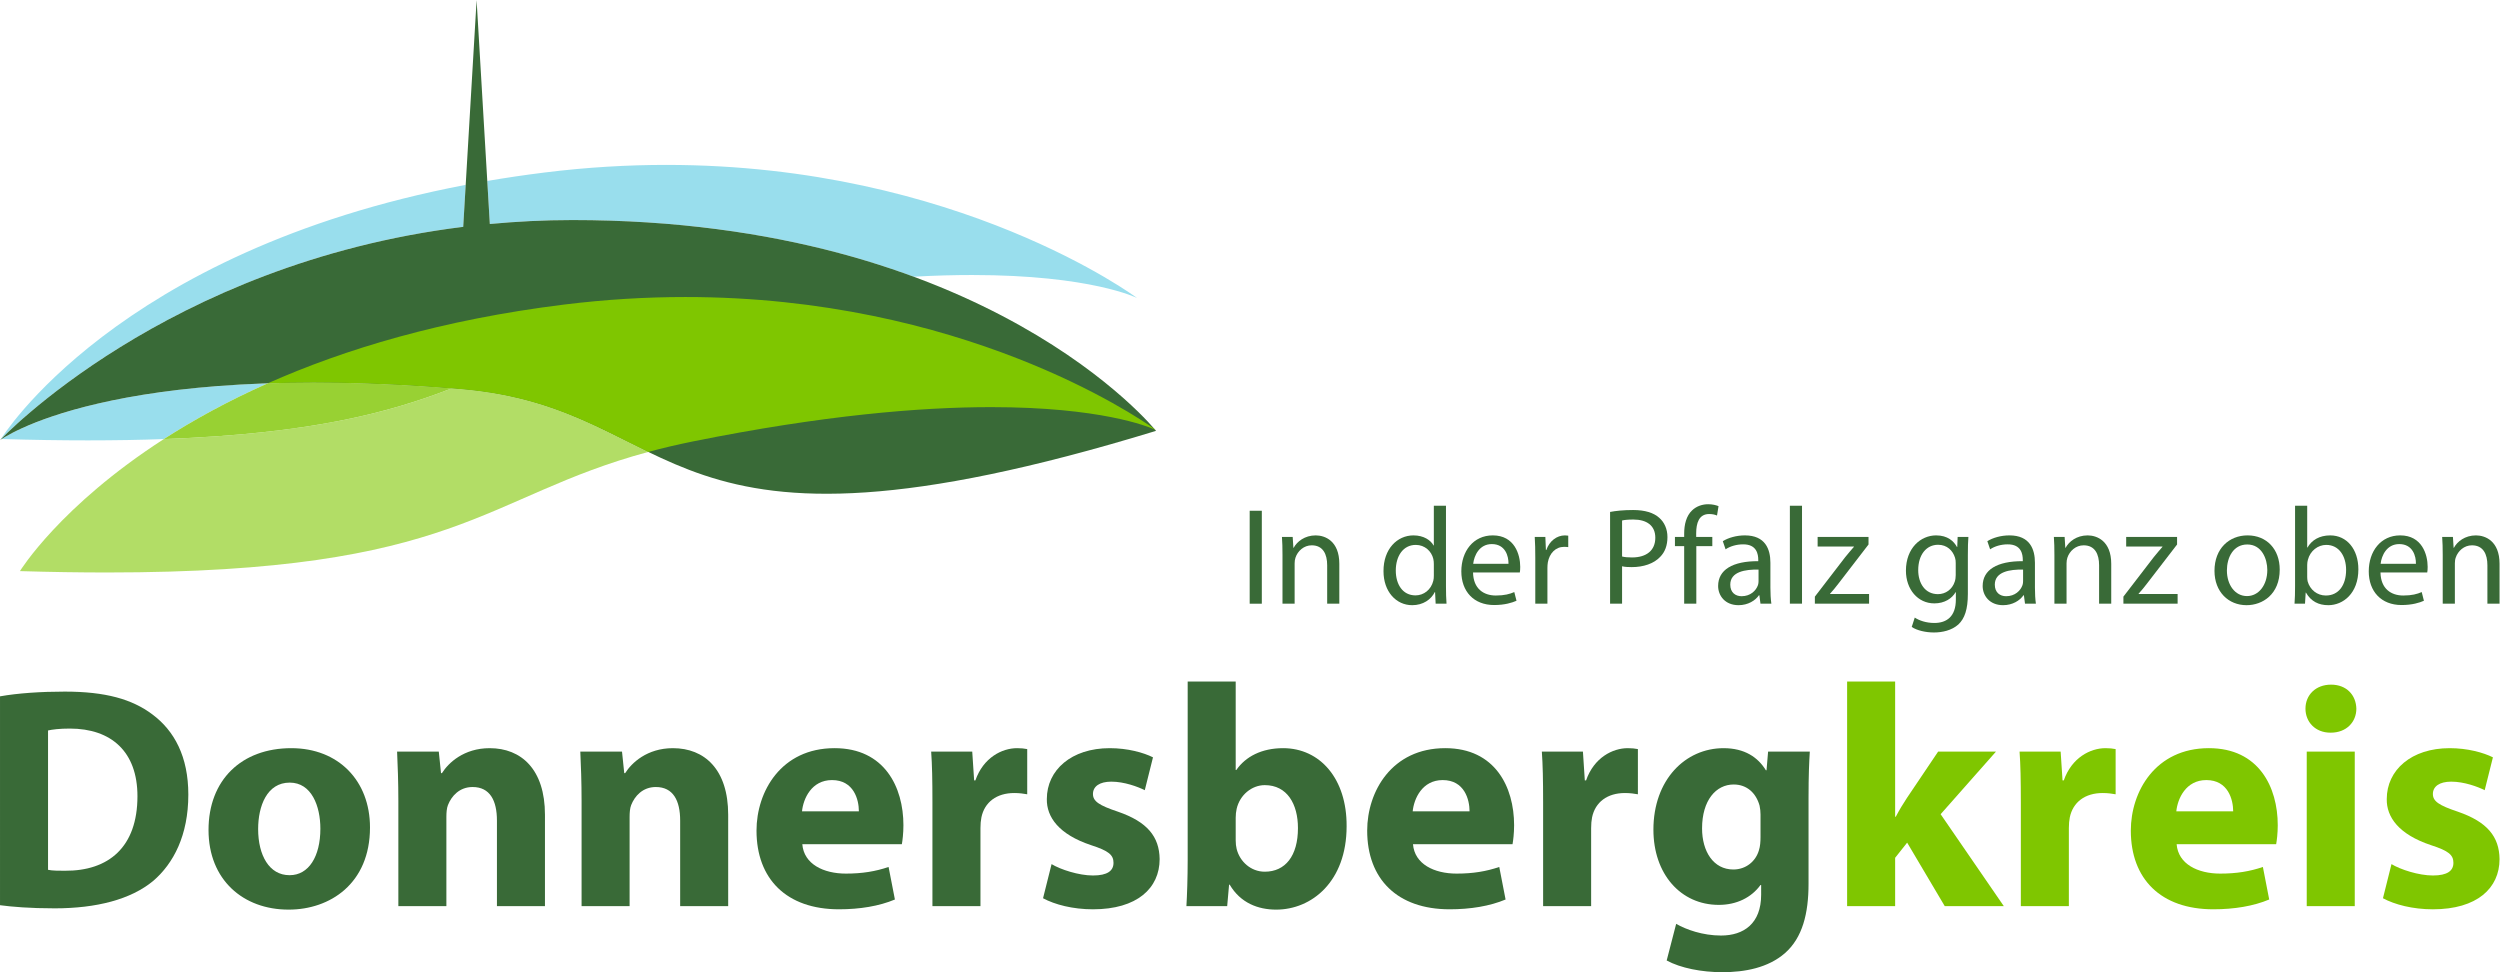 <?xml version="1.0" encoding="UTF-8" standalone="no"?>
<!-- Created with Inkscape (http://www.inkscape.org/) -->

<svg
   xmlns:dc="http://purl.org/dc/elements/1.1/"
   xmlns:cc="http://creativecommons.org/ns#"
   xmlns:rdf="http://www.w3.org/1999/02/22-rdf-syntax-ns#"
   xmlns:svg="http://www.w3.org/2000/svg"
   xmlns="http://www.w3.org/2000/svg"
   xmlns:sodipodi="http://sodipodi.sourceforge.net/DTD/sodipodi-0.dtd"
   xmlns:inkscape="http://www.inkscape.org/namespaces/inkscape"
   version="1.1"
   id="svg815"
   xml:space="preserve"
   width="1000"
   height="388.883"
   viewBox="0 0 1000 388.883"
   sodipodi:docname="logo-neu.svg"
   inkscape:version="0.92.4 (5da689c313, 2019-01-14)"><defs
     id="defs819"><clipPath
       clipPathUnits="userSpaceOnUse"
       id="clipPath833"><path
         d="M 0,158.74 H 331.654 V 0 H 0 Z"
         id="path831"
         inkscape:connector-curvature="0" /></clipPath></defs><sodipodi:namedview
     pagecolor="#ffffff"
     bordercolor="#666666"
     borderopacity="1"
     objecttolerance="10"
     gridtolerance="10"
     guidetolerance="10"
     inkscape:pageopacity="0"
     inkscape:pageshadow="2"
     inkscape:window-width="1920"
     inkscape:window-height="1017"
     id="namedview817"
     showgrid="false"
     inkscape:zoom="1.1030866"
     inkscape:cx="644.25129"
     inkscape:cy="131.57344"
     inkscape:window-x="1912"
     inkscape:window-y="-8"
     inkscape:window-maximized="1"
     inkscape:current-layer="g823"
     fit-margin-top="0"
     fit-margin-left="0"
     fit-margin-right="0"
     fit-margin-bottom="0" /><g
     id="g823"
     inkscape:groupmode="layer"
     inkscape:label="logo-donnersbergkreis-claim-RGB"
     transform="matrix(1.333,0,0,-1.333,-10,388.883)"><path
       d="m 386.142,110.579 h -3.641 v 27.892 h 3.641 z"
       style="fill:#396a37;fill-opacity:1;fill-rule:nonzero;stroke:none;stroke-width:1.742"
       id="path825"
       inkscape:connector-curvature="0" /><g
       id="g827"
       transform="matrix(2.646,0,0,2.646,-56.248,-64.167)"
       style="stroke-width:0.658"><g
         id="g829"
         clip-path="url(#clipPath833)"
         style="stroke-width:0.658"><g
           id="g835"
           transform="translate(169.536,71.568)"
           style="stroke-width:0.658"><path
             d="M 0,0 C 0,0.798 -0.015,1.423 -0.062,2.048 H 1.157 L 1.236,0.813 h 0.032 c 0.376,0.704 1.251,1.408 2.503,1.408 1.048,0 2.674,-0.625 2.674,-3.222 v -4.52 H 5.068 v 4.363 c 0,1.22 -0.454,2.253 -1.752,2.253 -0.89,0 -1.595,-0.641 -1.845,-1.408 C 1.408,-0.485 1.377,-0.735 1.377,-0.955 V -5.521 H 0 Z"
             style="fill:#396a37;fill-opacity:1;fill-rule:nonzero;stroke:none;stroke-width:0.658"
             id="path837"
             inkscape:connector-curvature="0" /></g><g
           id="g839"
           transform="translate(186.7,70.535)"
           style="stroke-width:0.658"><path
             d="m 0,0 c 0,0.188 -0.015,0.407 -0.061,0.595 -0.205,0.86 -0.955,1.58 -1.987,1.58 -1.424,0 -2.267,-1.251 -2.267,-2.909 0,-1.549 0.765,-2.816 2.237,-2.816 0.922,0 1.766,0.625 2.017,1.658 0.046,0.171 0.061,0.36 0.061,0.58 z m 1.377,6.616 v -9.149 c 0,-0.673 0.017,-1.439 0.062,-1.955 H 0.205 L 0.141,-3.174 H 0.11 c -0.422,-0.846 -1.33,-1.487 -2.564,-1.487 -1.831,0 -3.254,1.55 -3.254,3.849 -0.017,2.533 1.563,4.066 3.395,4.066 1.173,0 1.954,-0.547 2.283,-1.142 H 0 v 4.504 z"
             style="fill:#396a37;fill-opacity:1;fill-rule:nonzero;stroke:none;stroke-width:0.658"
             id="path841"
             inkscape:connector-curvature="0" /></g><g
           id="g843"
           transform="translate(195.167,70.567)"
           style="stroke-width:0.658"><path
             d="M 0,0 C 0.016,0.876 -0.36,2.236 -1.892,2.236 -3.301,2.236 -3.894,0.954 -4.004,0 Z m -4.02,-0.985 c 0.032,-1.847 1.205,-2.613 2.581,-2.613 0.987,0 1.595,0.172 2.096,0.392 l 0.251,-0.986 c -0.486,-0.218 -1.33,-0.485 -2.534,-0.485 -2.315,0 -3.723,1.549 -3.723,3.817 0,2.283 1.361,4.082 3.567,4.082 2.469,0 3.112,-2.175 3.112,-3.566 0,-0.282 -0.016,-0.486 -0.046,-0.641 z"
             style="fill:#396a37;fill-opacity:1;fill-rule:nonzero;stroke:none;stroke-width:0.658"
             id="path845"
             inkscape:connector-curvature="0" /></g><g
           id="g847"
           transform="translate(198.205,71.254)"
           style="stroke-width:0.658"><path
             d="M 0,0 C 0,0.892 -0.015,1.658 -0.062,2.361 H 1.142 L 1.204,0.876 h 0.048 c 0.344,1.017 1.187,1.658 2.11,1.658 0.141,0 0.251,-0.015 0.376,-0.03 V 1.205 C 3.598,1.22 3.457,1.236 3.27,1.236 2.299,1.236 1.611,0.502 1.425,-0.517 1.393,-0.72 1.376,-0.938 1.376,-1.156 V -5.208 H 0 Z"
             style="fill:#396a37;fill-opacity:1;fill-rule:nonzero;stroke:none;stroke-width:0.658"
             id="path849"
             inkscape:connector-curvature="0" /></g><g
           id="g851"
           transform="translate(208.047,71.395)"
           style="stroke-width:0.658"><path
             d="m 0,0 c 0.298,-0.077 0.674,-0.108 1.127,-0.108 1.642,0 2.643,0.796 2.643,2.236 C 3.77,3.52 2.784,4.192 1.283,4.192 0.688,4.192 0.235,4.146 0,4.082 Z m -1.36,5.053 c 0.657,0.125 1.517,0.218 2.613,0.218 1.345,0 2.329,-0.313 2.955,-0.875 C 4.786,3.896 5.146,3.129 5.146,2.206 5.146,1.252 4.865,0.502 4.318,-0.047 3.597,-0.812 2.425,-1.204 1.096,-1.204 0.688,-1.204 0.314,-1.188 0,-1.109 v -4.24 h -1.36 z"
             style="fill:#396a37;fill-opacity:1;fill-rule:nonzero;stroke:none;stroke-width:0.658"
             id="path853"
             inkscape:connector-curvature="0" /></g><g
           id="g855"
           transform="translate(215.09,66.046)"
           style="stroke-width:0.658"><path
             d="M 0,0 V 6.522 H -1.047 V 7.569 H 0 v 0.362 c 0,1.063 0.249,2.032 0.892,2.641 0.516,0.502 1.204,0.705 1.831,0.705 0.501,0 0.907,-0.11 1.173,-0.218 L 3.724,9.995 c -0.219,0.093 -0.485,0.171 -0.892,0.171 -1.158,0 -1.47,-1.031 -1.47,-2.188 V 7.569 H 3.191 V 6.522 H 1.377 V 0 Z"
             style="fill:#396a37;fill-opacity:1;fill-rule:nonzero;stroke:none;stroke-width:0.658"
             id="path857"
             inkscape:connector-curvature="0" /></g><g
           id="g859"
           transform="translate(223.524,69.91)"
           style="stroke-width:0.658"><path
             d="m 0,0 c -1.503,0.031 -3.206,-0.235 -3.206,-1.705 0,-0.906 0.594,-1.314 1.282,-1.314 1.001,0 1.641,0.625 1.862,1.268 C -0.017,-1.61 0,-1.455 0,-1.314 Z m 1.345,-2.049 c 0,-0.657 0.032,-1.298 0.108,-1.814 H 0.219 L 0.093,-2.909 H 0.047 c -0.406,-0.595 -1.236,-1.127 -2.316,-1.127 -1.532,0 -2.314,1.081 -2.314,2.175 0,1.829 1.626,2.83 4.551,2.815 v 0.157 c 0,0.625 -0.171,1.767 -1.721,1.751 -0.719,0 -1.453,-0.203 -1.985,-0.563 l -0.314,0.923 c 0.627,0.391 1.55,0.657 2.504,0.657 2.329,0 2.893,-1.58 2.893,-3.097 z"
             style="fill:#396a37;fill-opacity:1;fill-rule:nonzero;stroke:none;stroke-width:0.658"
             id="path861"
             inkscape:connector-curvature="0" /></g><path
           d="m 227.077,77.151 h 1.377 V 66.047 h -1.377 z"
           style="fill:#396a37;fill-opacity:1;fill-rule:nonzero;stroke:none;stroke-width:0.658"
           id="path863"
           inkscape:connector-curvature="0" /><g
           id="g865"
           transform="translate(229.911,66.844)"
           style="stroke-width:0.658"><path
             d="M 0,0 3.426,4.458 C 3.771,4.88 4.068,5.239 4.427,5.646 V 5.678 H 0.314 V 6.771 H 6.085 V 5.913 L 2.691,1.501 C 2.378,1.094 2.066,0.703 1.721,0.328 V 0.297 H 6.148 V -0.798 H 0 Z"
             style="fill:#396a37;fill-opacity:1;fill-rule:nonzero;stroke:none;stroke-width:0.658"
             id="path867"
             inkscape:connector-curvature="0" /></g><g
           id="g869"
           transform="translate(245.885,70.645)"
           style="stroke-width:0.658"><path
             d="m 0,0 c 0,0.219 -0.015,0.422 -0.078,0.609 -0.25,0.814 -0.907,1.471 -1.924,1.471 -1.312,0 -2.251,-1.111 -2.251,-2.878 0,-1.47 0.766,-2.722 2.235,-2.722 0.862,0 1.627,0.532 1.91,1.424 C -0.032,-1.877 0,-1.611 0,-1.36 Z m 1.377,-3.487 c 0,-1.753 -0.36,-2.8 -1.079,-3.473 -0.752,-0.672 -1.816,-0.907 -2.769,-0.907 -0.908,0 -1.907,0.218 -2.518,0.625 l 0.344,1.063 c 0.5,-0.329 1.282,-0.61 2.22,-0.61 1.409,0 2.441,0.735 2.441,2.659 v 0.829 h -0.031 c -0.408,-0.703 -1.236,-1.267 -2.41,-1.267 -1.877,0 -3.221,1.595 -3.221,3.708 0,2.564 1.674,4.004 3.425,4.004 1.315,0 2.018,-0.673 2.362,-1.315 H 0.173 L 0.219,2.971 H 1.438 C 1.393,2.439 1.377,1.814 1.377,0.906 Z"
             style="fill:#396a37;fill-opacity:1;fill-rule:nonzero;stroke:none;stroke-width:0.658"
             id="path871"
             inkscape:connector-curvature="0" /></g><g
           id="g873"
           transform="translate(253.524,69.91)"
           style="stroke-width:0.658"><path
             d="m 0,0 c -1.502,0.031 -3.206,-0.235 -3.206,-1.705 0,-0.906 0.594,-1.314 1.282,-1.314 1.001,0 1.641,0.625 1.862,1.268 C -0.017,-1.61 0,-1.455 0,-1.314 Z m 1.345,-2.049 c 0,-0.657 0.032,-1.298 0.108,-1.814 H 0.219 L 0.093,-2.909 H 0.047 c -0.406,-0.595 -1.236,-1.127 -2.316,-1.127 -1.532,0 -2.314,1.081 -2.314,2.175 0,1.829 1.626,2.83 4.551,2.815 v 0.157 c 0,0.625 -0.171,1.767 -1.721,1.751 -0.719,0 -1.453,-0.203 -1.985,-0.563 l -0.314,0.923 c 0.627,0.391 1.55,0.657 2.504,0.657 2.329,0 2.893,-1.58 2.893,-3.097 z"
             style="fill:#396a37;fill-opacity:1;fill-rule:nonzero;stroke:none;stroke-width:0.658"
             id="path875"
             inkscape:connector-curvature="0" /></g><g
           id="g877"
           transform="translate(257.077,71.568)"
           style="stroke-width:0.658"><path
             d="m 0,0 c 0,0.798 -0.015,1.423 -0.061,2.048 h 1.22 L 1.236,0.813 h 0.033 c 0.375,0.704 1.25,1.408 2.502,1.408 1.048,0 2.674,-0.625 2.674,-3.222 v -4.52 H 5.068 v 4.363 c 0,1.22 -0.452,2.253 -1.752,2.253 -0.89,0 -1.594,-0.641 -1.845,-1.408 C 1.409,-0.485 1.377,-0.735 1.377,-0.955 V -5.521 H 0 Z"
             style="fill:#396a37;fill-opacity:1;fill-rule:nonzero;stroke:none;stroke-width:0.658"
             id="path879"
             inkscape:connector-curvature="0" /></g><g
           id="g881"
           transform="translate(264.902,66.844)"
           style="stroke-width:0.658"><path
             d="M 0,0 3.427,4.458 C 3.771,4.88 4.068,5.239 4.428,5.646 V 5.678 H 0.314 V 6.771 H 6.086 V 5.913 L 2.691,1.501 C 2.378,1.094 2.066,0.703 1.721,0.328 V 0.297 H 6.148 V -0.798 H 0 Z"
             style="fill:#396a37;fill-opacity:1;fill-rule:nonzero;stroke:none;stroke-width:0.658"
             id="path883"
             inkscape:connector-curvature="0" /></g><g
           id="g885"
           transform="translate(278.922,66.907)"
           style="stroke-width:0.658"><path
             d="m 0,0 c 1.314,0 2.299,1.235 2.299,2.956 0,1.282 -0.641,2.895 -2.269,2.895 -1.61,0 -2.313,-1.503 -2.313,-2.943 C -2.283,1.252 -1.345,0 -0.016,0 Z m -0.062,-1.033 c -2.034,0 -3.629,1.503 -3.629,3.895 0,2.534 1.673,4.02 3.753,4.02 2.175,0 3.645,-1.58 3.645,-3.879 0,-2.815 -1.956,-4.036 -3.753,-4.036 z"
             style="fill:#396a37;fill-opacity:1;fill-rule:nonzero;stroke:none;stroke-width:0.658"
             id="path887"
             inkscape:connector-curvature="0" /></g><g
           id="g889"
           transform="translate(285.746,69.08)"
           style="stroke-width:0.658"><path
             d="m 0,0 c 0,-0.171 0.018,-0.344 0.048,-0.499 0.265,-0.954 1.079,-1.611 2.064,-1.611 1.453,0 2.3,1.173 2.3,2.908 C 4.412,2.331 3.63,3.63 2.16,3.63 1.222,3.63 0.344,2.973 0.078,1.941 0.032,1.769 0,1.581 0,1.362 Z M -1.377,8.071 H 0 V 3.332 h 0.032 c 0.485,0.845 1.361,1.377 2.58,1.377 1.877,0 3.191,-1.563 3.191,-3.848 0,-2.72 -1.721,-4.067 -3.409,-4.067 -1.096,0 -1.955,0.424 -2.535,1.425 h -0.031 l -0.077,-1.252 h -1.188 c 0.045,0.516 0.06,1.282 0.06,1.955 z"
             style="fill:#396a37;fill-opacity:1;fill-rule:nonzero;stroke:none;stroke-width:0.658"
             id="path891"
             inkscape:connector-curvature="0" /></g><g
           id="g893"
           transform="translate(298.076,70.567)"
           style="stroke-width:0.658"><path
             d="M 0,0 C 0.018,0.876 -0.358,2.236 -1.894,2.236 -3.299,2.236 -3.896,0.954 -4.004,0 Z m -4.019,-0.985 c 0.032,-1.847 1.205,-2.613 2.582,-2.613 0.984,0 1.595,0.172 2.094,0.392 l 0.249,-0.986 c -0.482,-0.218 -1.329,-0.485 -2.533,-0.485 -2.314,0 -3.722,1.549 -3.722,3.817 0,2.283 1.362,4.082 3.566,4.082 2.472,0 3.113,-2.175 3.113,-3.566 0,-0.282 -0.016,-0.486 -0.048,-0.641 z"
             style="fill:#396a37;fill-opacity:1;fill-rule:nonzero;stroke:none;stroke-width:0.658"
             id="path895"
             inkscape:connector-curvature="0" /></g><g
           id="g897"
           transform="translate(301.115,71.568)"
           style="stroke-width:0.658"><path
             d="m 0,0 c 0,0.798 -0.016,1.423 -0.063,2.048 h 1.219 l 0.08,-1.235 h 0.031 c 0.376,0.704 1.252,1.408 2.503,1.408 1.048,0 2.674,-0.625 2.674,-3.222 v -4.52 H 5.067 v 4.363 c 0,1.22 -0.454,2.253 -1.752,2.253 C 2.425,1.095 1.721,0.454 1.47,-0.313 1.407,-0.485 1.377,-0.735 1.377,-0.955 V -5.521 H 0 Z"
             style="fill:#396a37;fill-opacity:1;fill-rule:nonzero;stroke:none;stroke-width:0.658"
             id="path899"
             inkscape:connector-curvature="0" /></g><g
           id="g901"
           transform="translate(54.458,91.036)"
           style="stroke-width:0.658"><path
             d="m 0,0 c -20.715,-0.702 -28.88,-5.471 -30.176,-6.318 3.494,-0.105 6.737,-0.154 9.774,-0.154 3.089,0 5.953,0.051 8.619,0.149 C -8.457,-4.182 -4.547,-2.02 0,0 M 22.449,22.505 C -17.247,14.949 -30.258,-6.316 -30.258,-6.316 h 0.02 c 1.683,1.728 20.237,20.081 52.406,24.06 z m 22.758,2.264 c -4.379,0 -8.989,-0.264 -13.802,-0.862 -2.241,-0.278 -4.412,-0.6 -6.509,-0.959 l 0.288,-4.88 c 3.015,0.279 6.13,0.447 9.368,0.447 16.024,0 28.807,-2.771 38.7,-6.425 2.404,0.134 4.608,0.192 6.628,0.192 13.526,-10e-4 18.704,-2.606 18.704,-2.606 0,0 -20.244,15.094 -53.377,15.093"
             style="fill:#99deed;fill-opacity:1;fill-rule:nonzero;stroke:none;stroke-width:0.658"
             id="path903"
             inkscape:connector-curvature="0" /></g><g
           id="g905"
           transform="translate(89.01,109.55)"
           style="stroke-width:0.658"><path
             d="m 0,0 c -3.238,0 -6.353,-0.167 -9.369,-0.447 l -1.498,25.384 -1.518,-25.707 c -33.765,-4.177 -52.531,-24.191 -52.531,-24.191 0,0 12.265,9.148 52.211,5.794 25.948,-2.178 21.456,-22.304 78.892,-4.74 C 66.187,-23.907 47.074,0 0,0"
             style="fill:#396a37;fill-opacity:1;fill-rule:nonzero;stroke:none;stroke-width:0.658"
             id="path907"
             inkscape:connector-curvature="0" /></g><g
           id="g909"
           transform="translate(155.015,85.861)"
           style="stroke-width:0.658"><path
             d="m 0,0 c 0.024,-0.029 0.046,-0.054 0.066,-0.078 0.078,-0.034 0.116,-0.053 0.116,-0.053 0,0 -0.061,0.045 -0.182,0.131 m -79.69,4.602 c -7.173,-2.789 -16.08,-5.15 -32.65,-5.75 -11.812,-7.606 -16.321,-14.976 -16.321,-14.976 3.523,-0.105 6.796,-0.155 9.857,-0.155 40.006,0 42.542,8.577 61.401,13.672 -6.075,2.94 -11.531,6.309 -21.307,7.129 -0.329,0.028 -0.655,0.055 -0.98,0.08"
             style="fill:#b2dd66;fill-opacity:1;fill-rule:nonzero;stroke:none;stroke-width:0.658"
             id="path911"
             inkscape:connector-curvature="0" /></g><g
           id="g913"
           transform="translate(59.676,91.122)"
           style="stroke-width:0.658"><path
             d="m 0,0 c -1.821,0 -3.561,-0.031 -5.219,-0.087 -4.547,-2.019 -8.455,-4.182 -11.782,-6.323 16.57,0.601 25.477,2.962 32.65,5.751 C 9.854,-0.197 4.657,0 0,0"
             style="fill:#98d133;fill-opacity:1;fill-rule:nonzero;stroke:none;stroke-width:0.658"
             id="path915"
             inkscape:connector-curvature="0" /></g><g
           id="g917"
           transform="translate(101.819,100.821)"
           style="stroke-width:0.658"><path
             d="m 0,0 c -4.379,0 -8.989,-0.264 -13.802,-0.861 -13.823,-1.716 -24.864,-5.062 -33.559,-8.925 1.657,0.057 3.398,0.087 5.218,0.087 4.656,0 9.854,-0.197 15.649,-0.658 0.326,-0.027 0.651,-0.054 0.98,-0.081 9.776,-0.821 15.232,-4.189 21.306,-7.129 1.584,0.428 3.286,0.832 5.132,1.204 14.664,2.952 25.688,3.877 33.749,3.877 12.368,0 17.757,-2.178 18.589,-2.552 -0.02,0.023 -0.042,0.05 -0.066,0.077 C 51.114,-13.479 31.313,0.001 0,0"
             style="fill:#7fc600;fill-opacity:1;fill-rule:nonzero;stroke:none;stroke-width:0.658"
             id="path919"
             inkscape:connector-curvature="0" /></g><g
           id="g921"
           transform="translate(29.541,35.863)"
           style="stroke-width:0.658"><path
             d="M 0,0 C 0.465,-0.106 1.253,-0.106 1.898,-0.106 6.88,-0.144 10.14,2.58 10.14,8.35 c 0,5.016 -2.938,7.668 -7.668,7.668 C 1.29,16.018 0.465,15.909 0,15.803 Z m -5.447,19.673 c 2.007,0.358 4.622,0.537 7.345,0.537 4.623,0 7.634,-0.86 9.927,-2.58 2.508,-1.863 4.085,-4.8 4.085,-9.101 0,-4.623 -1.685,-7.812 -3.978,-9.783 C 9.388,-3.367 5.481,-4.37 0.751,-4.37 c -2.829,0 -4.873,0.179 -6.198,0.356 z"
             style="fill:#396a37;fill-opacity:1;fill-rule:nonzero;stroke:none;stroke-width:0.658"
             id="path923"
             inkscape:connector-curvature="0" /></g><g
           id="g925"
           transform="translate(56.951,35.254)"
           style="stroke-width:0.658"><path
             d="m 0,0 c 2.15,0 3.475,2.115 3.475,5.269 0,2.579 -1.003,5.229 -3.475,5.229 -2.58,0 -3.583,-2.65 -3.583,-5.267 C -3.583,2.258 -2.33,0 -0.037,0 Z m -0.144,-3.905 c -5.125,0 -9.066,3.367 -9.066,9.03 0,5.66 3.727,9.279 9.388,9.279 5.34,0 8.924,-3.689 8.924,-8.993 0,-6.38 -4.552,-9.316 -9.21,-9.316 z"
             style="fill:#396a37;fill-opacity:1;fill-rule:nonzero;stroke:none;stroke-width:0.658"
             id="path927"
             inkscape:connector-curvature="0" /></g><g
           id="g929"
           transform="translate(69.269,43.676)"
           style="stroke-width:0.658"><path
             d="M 0,0 C 0,2.185 -0.072,4.013 -0.143,5.59 H 4.586 L 4.838,3.153 h 0.107 c 0.717,1.147 2.473,2.829 5.411,2.829 3.584,0 6.27,-2.399 6.27,-7.559 V -11.934 H 11.18 v 9.71 c 0,2.258 -0.788,3.8 -2.759,3.8 C 6.917,1.576 6.02,0.536 5.626,-0.467 5.483,-0.825 5.447,-1.327 5.447,-1.829 V -11.934 H 0 Z"
             style="fill:#396a37;fill-opacity:1;fill-rule:nonzero;stroke:none;stroke-width:0.658"
             id="path931"
             inkscape:connector-curvature="0" /></g><g
           id="g933"
           transform="translate(90.048,43.676)"
           style="stroke-width:0.658"><path
             d="m 0,0 c 0,2.185 -0.072,4.013 -0.144,5.59 h 4.73 L 4.838,3.153 h 0.107 c 0.717,1.147 2.473,2.829 5.411,2.829 3.583,0 6.27,-2.399 6.27,-7.559 V -11.934 H 11.18 v 9.71 c 0,2.258 -0.789,3.8 -2.759,3.8 -1.504,0 -2.401,-1.04 -2.795,-2.043 -0.143,-0.358 -0.18,-0.86 -0.18,-1.362 V -11.934 H 0 Z"
             style="fill:#396a37;fill-opacity:1;fill-rule:nonzero;stroke:none;stroke-width:0.658"
             id="path935"
             inkscape:connector-curvature="0" /></g><g
           id="g937"
           transform="translate(121.496,42.493)"
           style="stroke-width:0.658"><path
             d="M 0,0 C 0,1.326 -0.573,3.547 -3.047,3.547 -5.375,3.547 -6.307,1.434 -6.45,0 Z m -6.415,-3.727 c 0.18,-2.256 2.402,-3.333 4.945,-3.333 1.863,0 3.368,0.251 4.838,0.753 l 0.717,-3.69 c -1.792,-0.753 -3.979,-1.111 -6.343,-1.111 -5.949,0 -9.352,3.44 -9.352,8.921 0,4.444 2.795,9.353 8.85,9.353 5.661,0 7.811,-4.406 7.811,-8.743 0,-0.932 -0.106,-1.756 -0.178,-2.15 z"
             style="fill:#396a37;fill-opacity:1;fill-rule:nonzero;stroke:none;stroke-width:0.658"
             id="path939"
             inkscape:connector-curvature="0" /></g><g
           id="g941"
           transform="translate(129.837,43.496)"
           style="stroke-width:0.658"><path
             d="M 0,0 C 0,2.58 -0.035,4.264 -0.143,5.771 H 4.515 L 4.73,2.509 h 0.143 c 0.897,2.58 3.01,3.654 4.73,3.654 0.502,0 0.753,-0.036 1.147,-0.106 V 0.932 C 10.32,1.004 9.89,1.075 9.282,1.075 7.275,1.075 5.913,0.037 5.555,-1.683 5.483,-2.043 5.447,-2.437 5.447,-2.903 v -8.85 H 0 Z"
             style="fill:#396a37;fill-opacity:1;fill-rule:nonzero;stroke:none;stroke-width:0.658"
             id="path943"
             inkscape:connector-curvature="0" /></g><g
           id="g945"
           transform="translate(143.349,36.509)"
           style="stroke-width:0.658"><path
             d="m 0,0 c 1.003,-0.61 3.082,-1.29 4.693,-1.29 1.649,0 2.33,0.537 2.33,1.434 0,0.894 -0.538,1.359 -2.544,2.006 -3.655,1.216 -5.052,3.188 -5.017,5.23 0,3.297 2.795,5.769 7.131,5.769 2.042,0 3.834,-0.501 4.908,-1.04 L 10.57,8.383 C 9.782,8.778 8.242,9.352 6.772,9.352 5.447,9.352 4.693,8.813 4.693,7.953 c 0,-0.823 0.682,-1.29 2.832,-2.007 3.331,-1.146 4.693,-2.83 4.73,-5.373 0,-3.297 -2.545,-5.698 -7.562,-5.698 -2.293,0 -4.335,0.538 -5.661,1.255 z"
             style="fill:#396a37;fill-opacity:1;fill-rule:nonzero;stroke:none;stroke-width:0.658"
             id="path947"
             inkscape:connector-curvature="0" /></g><g
           id="g949"
           transform="translate(164.23,39.196)"
           style="stroke-width:0.658"><path
             d="m 0,0 c 0,-0.358 0.037,-0.68 0.108,-0.967 0.359,-1.432 1.612,-2.58 3.189,-2.58 2.33,0 3.763,1.79 3.763,4.943 C 7.06,4.12 5.842,6.27 3.297,6.27 1.829,6.27 0.467,5.16 0.108,3.583 0.037,3.26 0,2.938 0,2.58 Z M -5.446,18.023 H 0 V 7.99 h 0.072 c 1.04,1.507 2.866,2.473 5.303,2.473 4.193,0 7.238,-3.477 7.203,-8.85 0,-6.306 -3.978,-9.46 -7.991,-9.46 -2.042,0 -4.048,0.752 -5.267,2.83 H -0.751 L -0.966,-7.453 H -5.59 c 0.072,1.146 0.144,3.26 0.144,5.231 z"
             style="fill:#396a37;fill-opacity:1;fill-rule:nonzero;stroke:none;stroke-width:0.658"
             id="path951"
             inkscape:connector-curvature="0" /></g><g
           id="g953"
           transform="translate(190.751,42.493)"
           style="stroke-width:0.658"><path
             d="M 0,0 C 0,1.326 -0.573,3.547 -3.047,3.547 -5.375,3.547 -6.307,1.434 -6.45,0 Z m -6.415,-3.727 c 0.18,-2.256 2.401,-3.333 4.945,-3.333 1.864,0 3.368,0.251 4.838,0.753 l 0.717,-3.69 c -1.792,-0.753 -3.979,-1.111 -6.344,-1.111 -5.948,0 -9.351,3.44 -9.351,8.921 0,4.444 2.795,9.353 8.85,9.353 5.661,0 7.812,-4.406 7.812,-8.743 0,-0.932 -0.108,-1.756 -0.179,-2.15 z"
             style="fill:#396a37;fill-opacity:1;fill-rule:nonzero;stroke:none;stroke-width:0.658"
             id="path955"
             inkscape:connector-curvature="0" /></g><g
           id="g957"
           transform="translate(199.093,43.496)"
           style="stroke-width:0.658"><path
             d="M 0,0 C 0,2.58 -0.037,4.264 -0.144,5.771 H 4.515 L 4.729,2.509 h 0.144 c 0.895,2.58 3.01,3.654 4.73,3.654 0.501,0 0.751,-0.036 1.146,-0.106 V 0.932 C 10.319,1.004 9.89,1.075 9.279,1.075 7.272,1.075 5.911,0.037 5.553,-1.683 5.481,-2.043 5.446,-2.437 5.446,-2.903 v -8.85 H 0 Z"
             style="fill:#396a37;fill-opacity:1;fill-rule:nonzero;stroke:none;stroke-width:0.658"
             id="path959"
             inkscape:connector-curvature="0" /></g><g
           id="g961"
           transform="translate(223.748,42.134)"
           style="stroke-width:0.658"><path
             d="m 0,0 c 0,0.321 -0.035,0.682 -0.106,1.003 -0.396,1.434 -1.434,2.402 -2.939,2.402 -2.007,0 -3.584,-1.794 -3.584,-4.982 0,-2.614 1.29,-4.658 3.547,-4.658 1.434,0 2.545,0.931 2.903,2.187 C -0.035,-3.618 0,-3.045 0,-2.58 Z m 5.446,-7.849 c 0,-3.366 -0.679,-6.126 -2.686,-7.882 -1.901,-1.647 -4.515,-2.151 -7.095,-2.151 -2.33,0 -4.73,0.467 -6.307,1.327 l 1.076,4.157 c 1.109,-0.645 3.009,-1.327 5.087,-1.327 2.581,0 4.55,1.364 4.55,4.623 v 1.111 H 0 c -1.038,-1.434 -2.724,-2.257 -4.73,-2.257 -4.335,0 -7.416,3.512 -7.416,8.528 0,5.661 3.618,9.244 7.955,9.244 2.399,0 3.904,-1.04 4.8,-2.507 H 0.682 L 0.859,7.132 H 5.59 C 5.518,5.984 5.446,4.515 5.446,1.898 Z"
             style="fill:#396a37;fill-opacity:1;fill-rule:nonzero;stroke:none;stroke-width:0.658"
             id="path963"
             inkscape:connector-curvature="0" /></g><g
           id="g965"
           transform="translate(239.015,41.882)"
           style="stroke-width:0.658"><path
             d="m 0,0 h 0.072 c 0.395,0.754 0.824,1.47 1.255,2.115 l 3.546,5.269 h 6.559 L 5.16,0.287 12.326,-10.14 H 5.627 L 1.362,-2.937 0,-4.656 V -10.14 H -5.446 V 15.337 H 0 Z"
             style="fill:#7fc600;fill-opacity:1;fill-rule:nonzero;stroke:none;stroke-width:0.658"
             id="path967"
             inkscape:connector-curvature="0" /></g><g
           id="g969"
           transform="translate(253.27,43.496)"
           style="stroke-width:0.658"><path
             d="M 0,0 C 0,2.58 -0.036,4.264 -0.144,5.771 H 4.515 L 4.729,2.509 h 0.144 c 0.896,2.58 3.01,3.654 4.731,3.654 0.5,0 0.75,-0.036 1.146,-0.106 V 0.932 C 10.32,1.004 9.89,1.075 9.28,1.075 7.273,1.075 5.911,0.037 5.554,-1.683 5.481,-2.043 5.446,-2.437 5.446,-2.903 v -8.85 H 0 Z"
             style="fill:#7fc600;fill-opacity:1;fill-rule:nonzero;stroke:none;stroke-width:0.658"
             id="path971"
             inkscape:connector-curvature="0" /></g><g
           id="g973"
           transform="translate(277.351,42.493)"
           style="stroke-width:0.658"><path
             d="M 0,0 C 0,1.326 -0.573,3.547 -3.045,3.547 -5.375,3.547 -6.307,1.434 -6.449,0 Z m -6.413,-3.727 c 0.179,-2.256 2.4,-3.333 4.945,-3.333 1.864,0 3.368,0.251 4.836,0.753 l 0.717,-3.69 c -1.791,-0.753 -3.977,-1.111 -6.342,-1.111 -5.948,0 -9.352,3.44 -9.352,8.921 0,4.444 2.795,9.353 8.851,9.353 5.661,0 7.812,-4.406 7.812,-8.743 0,-0.932 -0.109,-1.756 -0.181,-2.15 z"
             style="fill:#7fc600;fill-opacity:1;fill-rule:nonzero;stroke:none;stroke-width:0.658"
             id="path975"
             inkscape:connector-curvature="0" /></g><path
           d="m 285.693,49.266 h 5.446 V 31.743 h -5.446 z m 2.688,2.15 c -1.72,0 -2.832,1.216 -2.832,2.723 0,1.54 1.147,2.723 2.904,2.723 1.755,0 2.83,-1.183 2.867,-2.723 0,-1.507 -1.112,-2.723 -2.903,-2.723 z"
           style="fill:#7fc600;fill-opacity:1;fill-rule:nonzero;stroke:none;stroke-width:0.658"
           id="path977"
           inkscape:connector-curvature="0" /><g
           id="g979"
           transform="translate(295.304,36.509)"
           style="stroke-width:0.658"><path
             d="m 0,0 c 1.003,-0.61 3.082,-1.29 4.695,-1.29 1.649,0 2.328,0.537 2.328,1.434 0,0.894 -0.537,1.359 -2.543,2.006 -3.655,1.216 -5.053,3.188 -5.016,5.23 0,3.297 2.795,5.769 7.13,5.769 2.043,0 3.834,-0.501 4.909,-1.04 L 10.571,8.383 C 9.783,8.778 8.241,9.352 6.773,9.352 5.446,9.352 4.695,8.813 4.695,7.953 c 0,-0.823 0.68,-1.29 2.83,-2.007 3.333,-1.146 4.695,-2.83 4.73,-5.373 0,-3.297 -2.543,-5.698 -7.56,-5.698 -2.294,0 -4.337,0.538 -5.662,1.255 z"
             style="fill:#7fc600;fill-opacity:1;fill-rule:nonzero;stroke:none;stroke-width:0.658"
             id="path981"
             inkscape:connector-curvature="0" /></g></g></g></g></svg>
